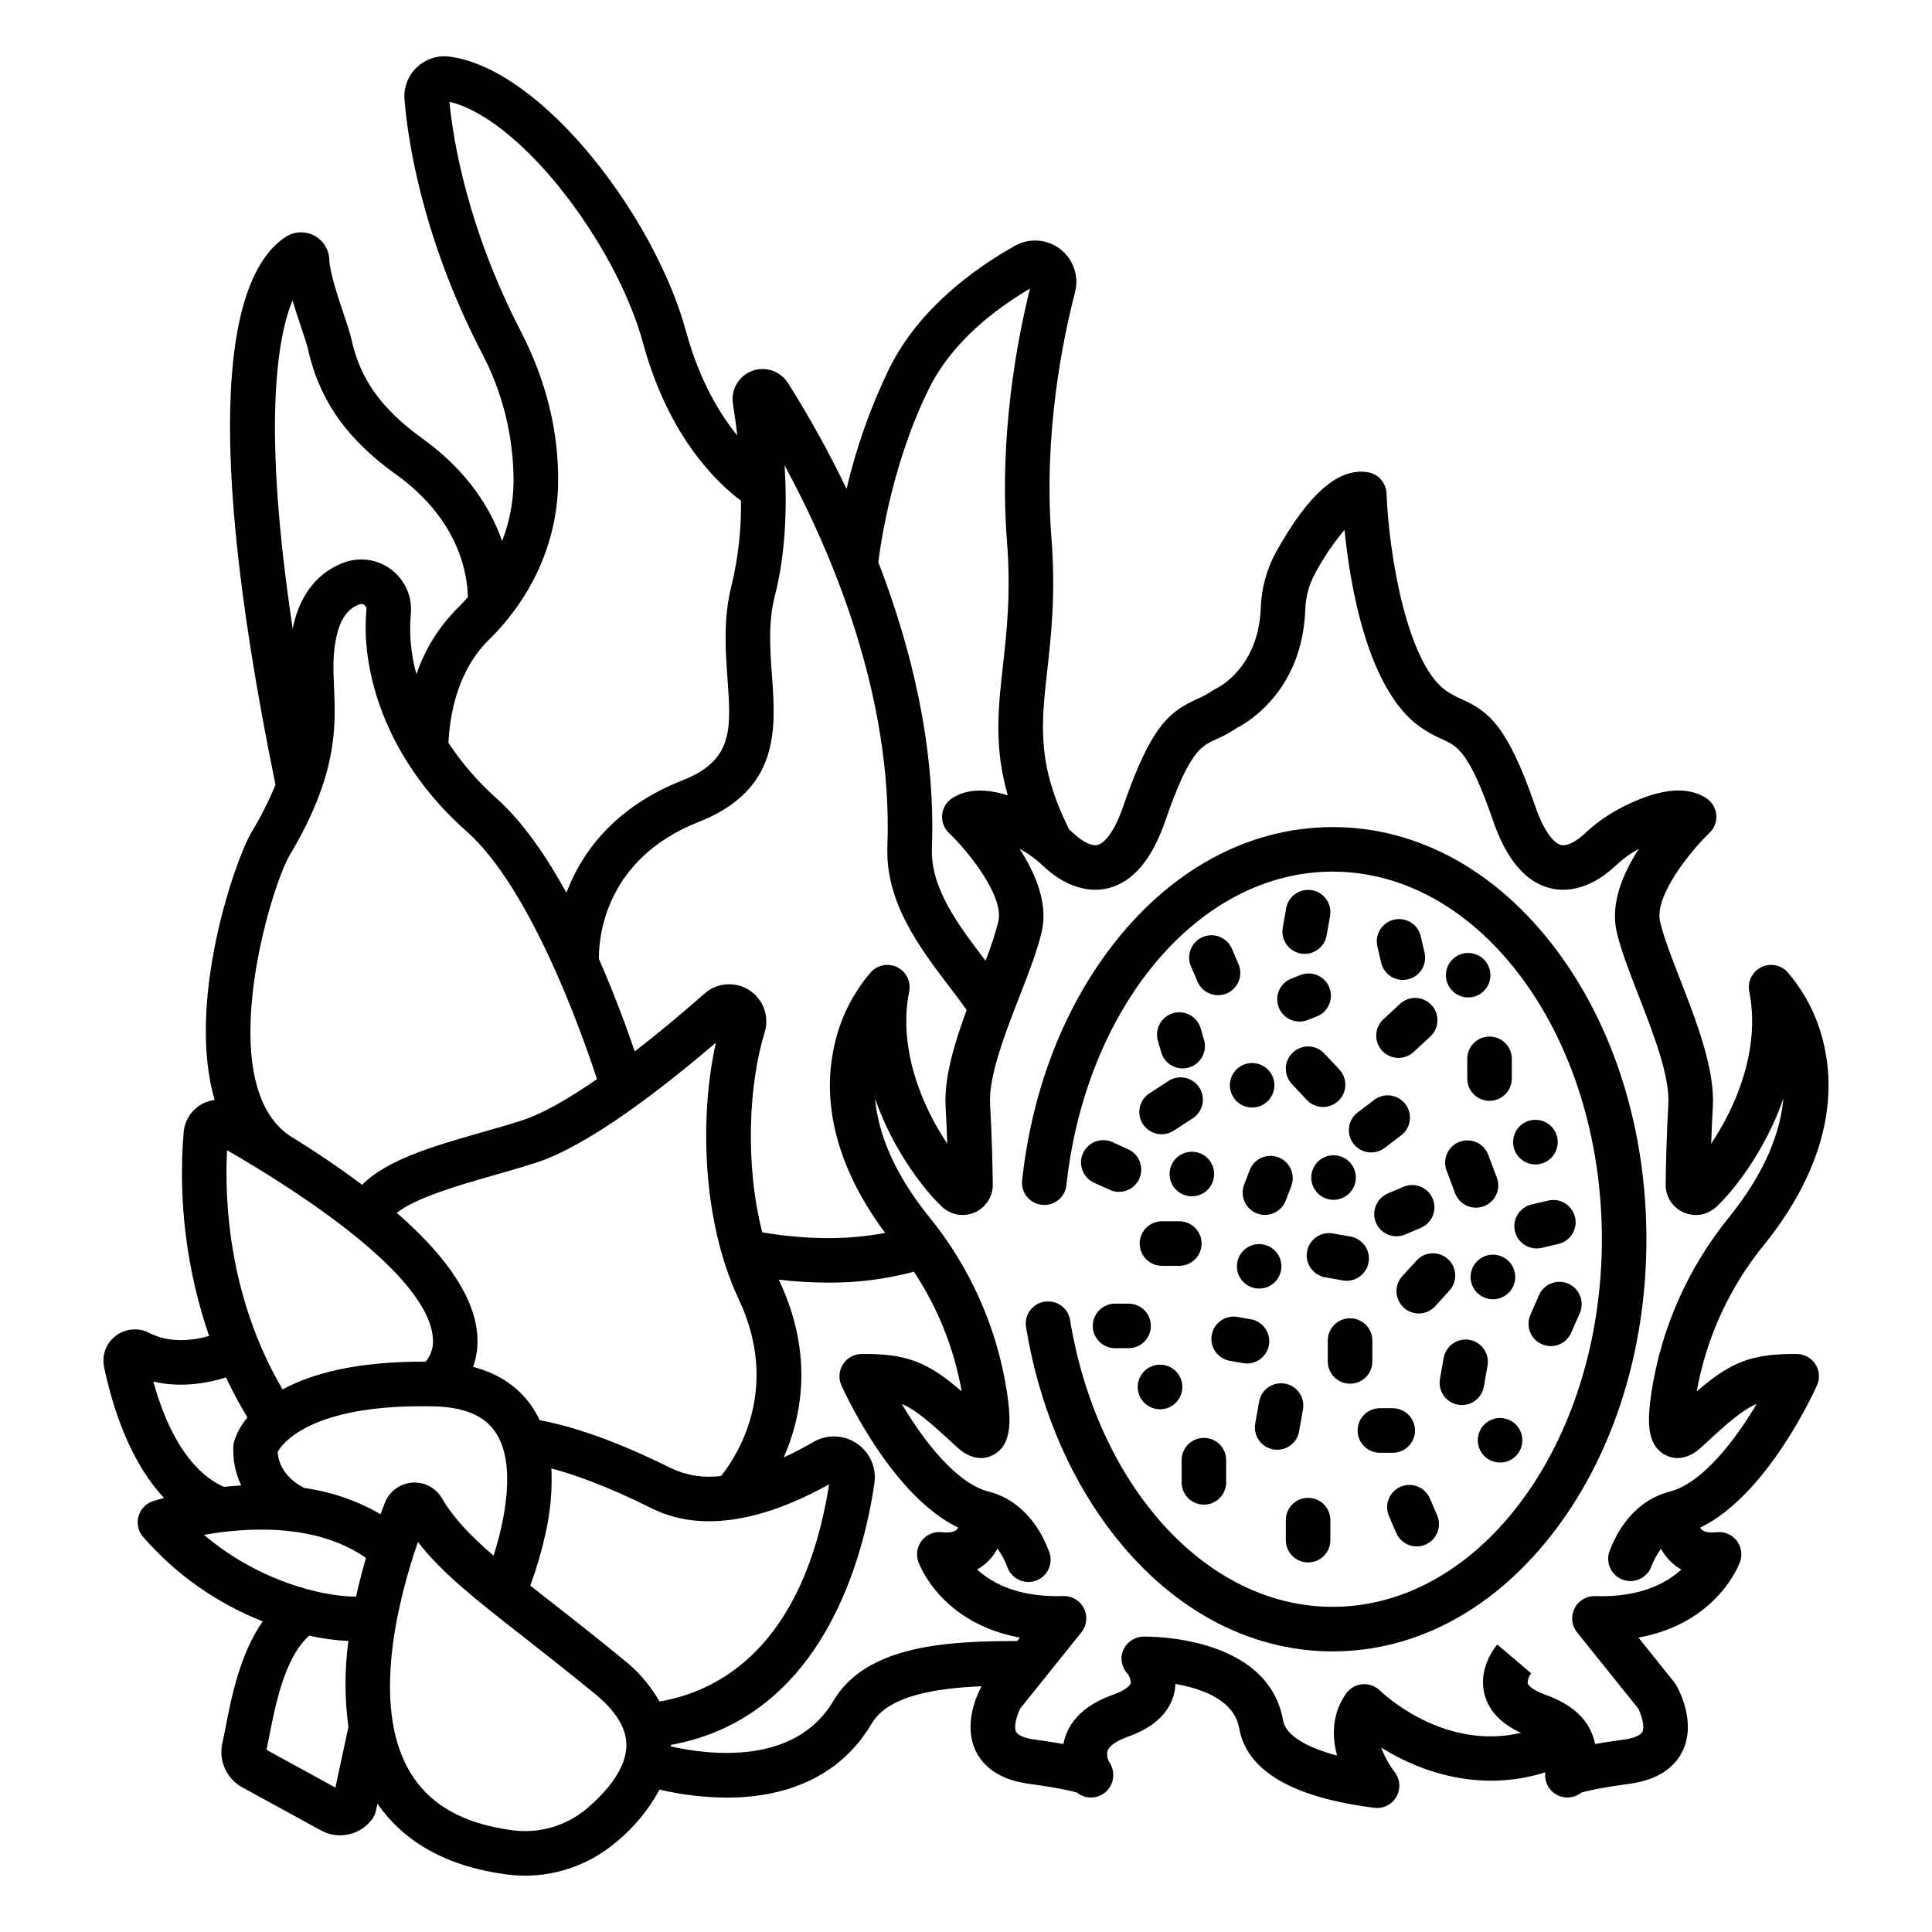 <?xml version="1.0" encoding="UTF-8"?>
<!-- Uploaded to: SVG Repo, www.svgrepo.com, Generator: SVG Repo Mixer Tools -->
<svg fill="#000000" width="800px" height="800px" version="1.1" viewBox="144 144 512 512" xmlns="http://www.w3.org/2000/svg">
 <g>
  <path d="m187.48 540.97c-1.543 0.418-2.539 0.73-2.871 0.84l-0.055 0.02h-0.016v-0.004c-1.871 0.617-3.309 2.129-3.836 4.027-0.531 1.898-0.074 3.934 1.207 5.426 8.617 9.918 19.504 17.602 31.73 22.402-6.047 8.574-8.32 20.195-9.832 27.961-0.324 1.664-0.605 3.106-0.871 4.242-1.074 4.66 1.074 9.469 5.262 11.777l20.805 11.391c4.602 2.551 10.375 1.332 13.555-2.856 0.531-0.695 0.898-1.496 1.082-2.352l0.395-1.844c7.184 10.379 18.66 16.684 34.188 18.746v0.004c10.512 1.395 21.121-1.754 29.172-8.66 4.656-3.828 8.523-8.527 11.387-13.828 5.844 1.375 11.824 2.09 17.828 2.125h0.098c17.516-0.027 30.758-6.812 38.301-19.633 4.375-7.438 17.09-9.375 29.117-9.875-1.098 2.016-4.984 10.047-1.508 17.211 1.59 3.277 5.289 7.426 13.875 8.609 8.43 1.16 11.746 1.992 12.926 2.356h-0.004c1.051 0.848 2.359 1.309 3.707 1.309h0.012c1.98 0 3.828-0.996 4.918-2.648 1.117-1.73 1.285-3.906 0.449-5.785-0.191-0.438-0.426-0.855-0.695-1.246-0.41-0.84-0.516-1.793-0.297-2.699 0.465-1.312 2.41-2.664 5.344-3.711 6.769-2.414 10.879-6.164 12.215-11.156 0.25-0.926 0.391-1.883 0.426-2.844 6.797 1.168 15.574 4.141 16.902 11.719 1.969 11.242 14.016 18.34 35.801 21.098l0.004 0.004c0.246 0.031 0.496 0.047 0.742 0.047 2.277 0 4.352-1.312 5.332-3.367 0.977-2.059 0.684-4.496-0.75-6.262-1.461-1.949-2.637-4.098-3.492-6.379 10.512 6.594 26.41 11.973 43.492 6.547h0.004c-0.18 1.414 0.148 2.84 0.922 4.035 1.09 1.652 2.938 2.644 4.918 2.644h0.008c1.348 0 2.656-0.461 3.707-1.309 1.18-0.363 4.496-1.195 12.926-2.356 8.586-1.18 12.285-5.332 13.875-8.609 3.785-7.793-1.156-16.629-1.734-17.613-0.148-0.246-0.312-0.484-0.492-0.711l-9.453-11.777c20.887-3.82 26.66-19.332 26.934-20.098h-0.004c0.68-1.914 0.328-4.043-0.93-5.633-1.262-1.594-3.25-2.43-5.269-2.211-1.094 0.117-3.07 0.195-3.949-0.652l0.004 0.004c-0.164-0.168-0.301-0.359-0.41-0.566 17.219-8.328 29.477-34.449 30.934-37.668v0.004c0.82-1.816 0.672-3.922-0.395-5.602-1.07-1.684-2.914-2.711-4.902-2.738-12.242-0.172-17.805 2.363-26.566 9.906h-0.004c2.547-14.242 8.68-27.602 17.824-38.812 17.602-21.863 18.508-40.211 16.164-51.758h0.004c-1.473-7.644-4.93-14.77-10.031-20.652-1.82-1.883-4.66-2.344-6.981-1.129-2.32 1.215-3.566 3.812-3.055 6.383 3.043 15.254-3.574 30.629-10.094 40.316 0.098-3.035 0.246-6.356 0.441-9.84 0.555-9.938-4.324-22.492-8.629-33.566-2.281-5.867-4.438-11.406-5.359-15.484-1.543-6.816 8.152-18.742 13.086-23.445v-0.004c1.312-1.246 1.98-3.023 1.816-4.824-0.168-1.801-1.148-3.426-2.668-4.41-5.375-3.484-13.285-2.453-23.504 3.062-3.156 1.738-6.078 3.867-8.695 6.344-2.43 2.262-4.797 3.387-6.32 3.008-0.836-0.207-3.797-1.562-6.773-10.199-7.449-21.617-12.398-25.191-19.672-28.512l-0.004-0.004c-1.406-0.586-2.75-1.316-4.012-2.18-10.285-7.344-15.113-35.961-15.742-52.27-0.105-2.785-2.148-5.121-4.894-5.594-7.742-1.34-15.723 5.57-24.387 21.129-2.488 4.543-3.871 9.605-4.039 14.781-0.59 15.922-11.352 21.168-11.754 21.359-0.363 0.164-0.711 0.359-1.035 0.594-1.262 0.859-2.606 1.59-4.012 2.18-7.273 3.32-12.223 6.894-19.672 28.512-2.977 8.637-5.938 9.992-6.773 10.199-1.531 0.379-3.891-0.742-6.32-3.008-0.391-0.363-0.789-0.688-1.18-1.035-8.625-17.176-7.461-27.688-5.852-42.129 1.066-9.543 2.269-20.367 1.113-35.188-2.141-27.426 2.996-52.555 6.25-65.09h-0.004c1.117-4.238-0.406-8.734-3.871-11.422-3.461-2.688-8.195-3.047-12.023-0.914-10.809 6.062-25.344 16.582-33.199 32.266h-0.004c-5.012 10.262-8.848 21.055-11.438 32.176-4.629-9.652-9.82-19.031-15.539-28.082-2.027-3.188-6.012-4.512-9.539-3.172-3.531 1.34-5.633 4.977-5.035 8.703 0.379 2.363 0.789 5.203 1.137 8.367-4.434-5.438-9.957-14.301-13.562-27.562-8.219-30.258-37.988-69.484-62.613-72.812-3.188-0.43-6.394 0.609-8.727 2.82-2.332 2.211-3.535 5.359-3.273 8.562 0.789 9.773 4.352 35.848 20.309 66.793 5.684 10.641 8.637 22.527 8.594 34.59-0.078 5.344-1.105 10.629-3.035 15.609-2.922-8.355-8.914-18.367-21.059-27.129-10.914-7.875-16.555-15.734-18.859-26.305-0.367-1.684-1.129-3.961-2.098-6.848-1.469-4.383-3.691-11.004-3.773-14.211-0.062-2.727-1.602-5.203-4.016-6.469-2.414-1.266-5.328-1.121-7.602 0.379-13.027 8.641-24.008 40.879-2.648 145.17l-0.004 0.004c-1.785 4.348-3.91 8.547-6.352 12.562-4.246 7.102-17.418 44.809-9.77 70.961h-0.004c-4.402 0.547-7.824 4.098-8.207 8.52-1.512 18.281 0.781 36.676 6.742 54.027-4.164 1.176-10.352 2.019-15.844-0.805-2.863-1.496-6.336-1.195-8.902 0.77-2.551 1.926-3.754 5.156-3.082 8.281 2.031 9.754 6.516 24.734 15.895 34.672zm45.402 76.754-18.254-10c0.246-1.137 0.492-2.398 0.77-3.816 1.543-7.898 4.035-20.691 10.543-26.438 3.418 0.762 6.891 1.234 10.387 1.406-1.027 7.559-1.023 15.223 0.008 22.777zm5.477-50.598c-9.406-0.012-26.25-4.402-40.289-16.375 11.195-1.977 29.637-3.199 42.922 6.125-0.938 3.195-1.84 6.637-2.637 10.246zm6.484-21.84-0.004-0.004c-6.215-3.606-13.074-5.965-20.191-6.945-6.238-3.211-6.996-7.887-7.051-9.578 1.055-1.949 8.484-12.777 41.262-12.059 8.266 0.172 13.711 2.516 16.66 7.168 5.215 8.227 2.387 22.688-0.723 32.402-6.102-5.25-10.512-9.859-13.695-15.227l0.004-0.008c-1.629-2.773-4.699-4.375-7.906-4.125s-5.992 2.305-7.176 5.297c-0.375 0.938-0.77 1.965-1.184 3.074zm94.934-56.969c11.25 23.902-0.613 41.746-4.68 46.828-4.488 0.602-9.051-0.09-13.156-2-17.492-8.77-29.227-11.758-34.902-12.773-0.457-0.969-0.973-1.91-1.543-2.816-3.59-5.672-8.992-9.453-16.109-11.316 0.828-2.352 1.219-4.84 1.148-7.336-0.242-10.113-7.41-21.309-21.367-33.473 4.894-4.043 17.199-7.551 25.867-10.023 3.734-1.062 7.594-2.164 11.102-3.309 13.59-4.43 32.562-18.938 47.574-31.773-4.344 19.496-3.695 47.246 6.066 67.992zm-40.074 134.82c-5.496 4.719-12.746 6.863-19.922 5.906-13.18-1.75-22.086-6.859-27.23-15.613-10.398-17.695-2.812-46.289 2.203-60.789 6.391 8.254 15.336 15.254 27.738 24.965 5.609 4.387 11.953 9.359 19.23 15.332 5.449 4.473 8.234 8.984 8.285 13.402 0.07 6.496-5.566 12.719-10.305 16.797zm9.512-39.324c-7.379-6.062-13.789-11.078-19.445-15.504-1.836-1.438-3.586-2.809-5.242-4.113 1.637-4.426 2.969-8.961 3.988-13.57 1.332-5.723 1.875-11.602 1.609-17.473 5.68 1.516 14.543 4.539 26.527 10.547 15.41 7.731 33.789 1.082 47.082-6.352-6.887 43.441-29.508 54.941-44.949 57.574-2.441-4.285-5.691-8.059-9.57-11.109zm55.625 10.957c-10.164 17.273-33.18 14.285-43.043 12.055 0-0.141 0.012-0.277 0.012-0.418 40.527-7.316 51.184-50.445 53.91-69.328 0.605-4.113-1.199-8.211-4.644-10.543-3.441-2.332-7.918-2.488-11.512-0.402-2.207 1.289-4.894 2.738-7.871 4.098 4.832-10.945 7.992-27.371-1.223-46.945-0.027-0.055-0.047-0.109-0.074-0.164v0.004c4.309 0.512 8.648 0.77 12.988 0.777 7.699 0.07 15.371-0.902 22.812-2.887 6.352 9.59 10.664 20.387 12.664 31.715-8.758-7.543-14.301-10.078-26.566-9.906h-0.004c-1.992 0.027-3.832 1.055-4.902 2.738-1.066 1.68-1.215 3.785-0.395 5.602 1.457 3.219 13.715 29.34 30.934 37.668v-0.004c-0.109 0.207-0.246 0.398-0.41 0.566-0.879 0.844-2.856 0.77-3.945 0.652l-0.004-0.004c-2.016-0.219-4.008 0.617-5.266 2.211-1.258 1.59-1.609 3.719-0.934 5.633 0.273 0.766 6.039 16.281 26.93 20.098l-0.734 0.914c-17.445 0.016-39.836 0.766-48.723 15.871zm55.656-221.22c5.523 5.148 11.641 7.215 17.227 5.828 6.496-1.621 11.566-7.609 15.082-17.809 6.336-18.387 9.457-19.812 13.414-21.617v-0.004c1.941-0.836 3.805-1.852 5.562-3.027 3.223-1.66 17.352-10.137 18.137-31.41 0.098-3.316 0.973-6.562 2.559-9.477 2.195-4.133 4.82-8.02 7.832-11.602 1.477 14.766 6.07 42.25 20.008 52.203v-0.004c1.871 1.305 3.875 2.418 5.973 3.316 3.953 1.805 7.078 3.234 13.414 21.617 3.516 10.199 8.59 16.191 15.082 17.809 5.586 1.391 11.703-0.676 17.227-5.828v0.004c1.879-1.789 3.981-3.332 6.25-4.59l0.062-0.031c-4.176 6.445-7.598 14.434-5.91 21.871 1.117 4.93 3.426 10.867 5.871 17.152 3.871 9.957 8.258 21.238 7.844 28.629-0.492 8.723-0.656 16.414-0.711 21.328l-0.004-0.004c-0.043 3.184 1.812 6.082 4.715 7.383 2.902 1.301 6.301 0.75 8.645-1.395 4.293-3.941 12.957-14.66 17.84-28.766-0.777 8.645-4.559 19.238-14.34 31.391l0.004-0.004c-10.871 13.336-17.984 29.332-20.605 46.336-1.023 6.961-1.586 13.984 3.637 16.734 1.754 0.926 5.336 1.879 9.617-2.094 7.023-6.516 10.785-9.816 14.613-11.434-1.121 1.883-2.394 3.914-3.805 5.965-6.652 9.703-13.449 15.824-19.137 17.238-0.098 0.023-0.195 0.059-0.301 0.086-0.027 0.008-0.055 0.016-0.082 0.023-6.977 1.879-12.527 7.406-15.652 15.625h0.004c-1.156 3.051 0.375 6.461 3.422 7.617 3.047 1.16 6.457-0.371 7.617-3.418 0.633-1.699 1.5-3.301 2.582-4.754 0.66 1.234 1.504 2.363 2.496 3.352 0.859 0.844 1.824 1.57 2.875 2.156-3.922 3.617-10.922 7.426-22.824 7.047-2.309-0.094-4.457 1.188-5.473 3.262-1.031 2.062-0.77 4.539 0.676 6.336l16.199 20.18c0.824 1.59 1.816 4.734 1.121 6.164-0.457 0.941-2.273 1.711-4.859 2.066-3.008 0.414-5.547 0.801-7.699 1.18-0.117-0.637-0.277-1.262-0.484-1.875-1.664-5.019-5.902-8.766-12.602-11.152-3.422-1.219-4.606-2.504-4.769-3.074h0.004c-0.012-0.957 0.32-1.891 0.93-2.629l-8.992-7.656c-0.539 0.633-5.211 6.383-3.344 13.324 1.156 4.32 4.398 7.711 9.645 10.109-20.566 4.805-36.633-10.477-37.398-11.219v0.004c-1.234-1.215-2.941-1.828-4.668-1.672-1.723 0.152-3.293 1.055-4.297 2.469-3.715 5.25-3.812 11.168-2.387 16.434-8.484-2.25-13.641-5.519-14.301-9.289-3.961-22.594-35.566-22.254-36.918-22.238h0.004c-2.32 0-4.426 1.352-5.394 3.461-0.949 2.07-0.574 4.512 0.953 6.203 0.641 0.754 0.988 1.707 0.984 2.695-0.164 0.566-1.348 1.855-4.769 3.074-6.691 2.387-10.938 6.137-12.594 11.152v-0.004c-0.203 0.613-0.363 1.242-0.484 1.879-2.152-0.375-4.691-0.762-7.699-1.18-2.578-0.355-4.394-1.125-4.856-2.059-0.68-1.379 0.207-4.406 1.125-6.184l16.191-20.172v-0.004c1.445-1.797 1.711-4.273 0.68-6.336s-3.172-3.336-5.477-3.262c-11.926 0.379-18.914-3.434-22.828-7.043 1.051-0.59 2.019-1.316 2.879-2.164 0.996-0.984 1.836-2.117 2.496-3.352 1.082 1.453 1.953 3.055 2.582 4.75 0.504 1.535 1.609 2.793 3.066 3.492 1.453 0.695 3.129 0.766 4.637 0.191 1.508-0.57 2.715-1.734 3.344-3.219 0.629-1.484 0.625-3.16-0.016-4.641-3.18-8.363-8.875-13.957-16.035-15.734-5.688-1.414-12.484-7.535-19.133-17.238-1.406-2.051-2.684-4.082-3.805-5.965 3.828 1.617 7.59 4.922 14.617 11.434 4.281 3.969 7.863 3.016 9.617 2.094 5.223-2.75 4.66-9.773 3.637-16.734l-0.004-0.004c-2.617-17.004-9.73-33-20.602-46.336-9.785-12.152-13.566-22.75-14.344-31.391 4.883 14.105 13.547 24.828 17.844 28.77v0.004c2.348 2.144 5.742 2.691 8.645 1.395 2.902-1.301 4.754-4.203 4.715-7.383-0.059-4.941-0.227-12.648-0.715-21.328-0.414-7.391 3.973-18.672 7.844-28.629 2.445-6.285 4.754-12.223 5.871-17.152 1.688-7.438-1.738-15.426-5.91-21.871l0.062 0.035c2.273 1.254 4.375 2.793 6.25 4.586zm-30.148-126.86c6.102-12.188 17.488-20.848 26.605-26.211-3.434 13.805-8.258 39.246-6.09 67.012 1.07 13.707-0.07 23.934-1.078 32.965-1.262 11.316-2.391 21.5 1.285 34.316-6.074-1.902-11.004-1.656-14.719 0.754l-0.004-0.008c-1.516 0.984-2.5 2.609-2.668 4.41-0.164 1.797 0.5 3.574 1.812 4.82 4.938 4.707 14.637 16.633 13.086 23.449v0.004c-0.91 3.535-2.047 7.008-3.402 10.398l-0.094-0.121c-7.137-9.379-14.516-19.078-14.117-29.75 1.016-27.383-5.727-53.824-14.199-75.727 0.668-5.383 3.816-26.82 13.582-46.312zm-41.777 76.258c-0.496-6.93-1.012-14.094 0.758-20.969 2.883-11.199 3.273-23.52 2.602-34.652 12.586 23.27 28.715 61.238 27.238 100.95-0.555 14.898 8.516 26.82 16.52 37.34 1.594 2.094 3.117 4.102 4.488 6.039-3.246 8.836-6.012 17.977-5.586 25.586 0.195 3.481 0.336 6.805 0.441 9.84-6.519-9.691-13.137-25.066-10.094-40.316l0.004-0.004c0.508-2.57-0.734-5.168-3.055-6.383-2.32-1.215-5.164-0.754-6.984 1.129-5.102 5.887-8.566 13.012-10.031 20.664-2.227 10.973-1.508 28.105 13.695 48.551-9.551 1.891-20.906 1.863-32.57-0.145-4.641-18.258-3.543-39.457 0.645-52.977h-0.004c1.305-4.207-0.348-8.773-4.043-11.176-3.699-2.398-8.539-2.047-11.855 0.859-6.574 5.781-12.781 10.922-18.523 15.359-2.066-6.066-5.305-14.949-9.496-24.492-0.086-4.562 0.898-26.27 26.43-36.324 21.602-8.52 20.445-24.645 19.422-38.875zm-56.664-51.016c0.18-13.555-3.156-27.066-9.906-40.16-14.199-27.531-17.926-50.727-18.898-60.789 8.312 1.871 19.008 10.117 28.977 22.434 10.43 12.891 18.781 28.402 22.336 41.496 6.836 25.168 19.969 37.348 25.961 41.789v0.004c0.094 7.516-0.742 15.016-2.484 22.328-2.25 8.742-1.641 17.25-1.102 24.758 0.973 13.531 1.559 21.699-11.977 27.031-18.926 7.457-27.145 20.262-30.707 29.754-5.41-9.809-11.684-18.941-18.594-25.055l0.004 0.004c-4.844-4.336-9.109-9.27-12.691-14.691 0.793-14.535 6.172-22.801 10.66-27.203 11.676-11.445 18.219-26.258 18.422-41.699zm-70.391-48.332c0.738 2.496 1.574 4.992 2.336 7.266 0.75 2.238 1.527 4.551 1.758 5.609 3.766 17.273 14.527 26.906 23.488 33.367 17.273 12.449 18.848 27.523 18.871 32.441-0.875 1-1.785 1.977-2.754 2.922l-0.004 0.004c-4.906 4.91-8.617 10.887-10.844 17.461-1.465-5.172-1.973-10.562-1.5-15.914 0.441-4.512-1.461-8.93-5.035-11.711-3.578-2.781-8.332-3.535-12.594-1.996-4.641 1.688-10.715 5.812-13.301 15.867-0.145 0.566-0.258 1.117-0.375 1.672-8.086-53.691-4.121-77.047-0.047-86.988zm-0.73 147c12.738-21.305 12.184-34.172 11.734-44.516-0.215-5.019-0.402-9.348 0.852-14.23 1.062-4.133 2.992-6.652 5.902-7.711h0.004c0.438-0.168 0.93-0.09 1.293 0.207 0.395 0.293 0.605 0.777 0.547 1.27-1.512 15.695 4.68 39.367 26.578 58.746 16.879 14.938 30.426 53.148 34.516 65.617-7.977 5.516-14.68 9.238-19.727 10.887-3.297 1.074-6.887 2.098-10.68 3.18-12.426 3.543-25.168 7.184-31.844 13.934-5.676-4.273-12.145-8.652-19.395-13.141-20.32-14.172-4.887-65.695 0.223-74.242zm-16.613 78.215c18.449 10.66 53.762 33.219 54.555 50.121 0.16 2.148-0.531 4.273-1.922 5.922-18.559-0.109-30.395 3.258-37.922 7.356-14.383-24.547-15.398-50.227-14.711-63.398zm-0.281 60.223v-0.004c1.707 3.637 3.609 7.18 5.691 10.613-1.641 1.891-2.859 4.106-3.578 6.504-0.062 0.25-0.109 0.508-0.141 0.766-0.254 3.699 0.453 7.402 2.062 10.746-1.562 0.09-3.086 0.215-4.551 0.371-4.633-1.945-13.324-8.16-18.734-27.902 7.394 1.742 14.488 0.398 19.246-1.098z"/>
  <path d="m470.45 395.38c-1.301-2.965-4.75-4.328-7.727-3.055-2.977 1.273-4.375 4.707-3.129 7.695l1.777 4.16c1.293 2.981 4.75 4.356 7.738 3.078 2.984-1.277 4.379-4.727 3.117-7.723z"/>
  <path d="m446.88 441.9c0.852 1.312 2.191 2.234 3.723 2.562 1.531 0.324 3.129 0.031 4.441-0.82l5.039-3.269c2.738-1.773 3.516-5.43 1.742-8.168-1.773-2.734-5.43-3.516-8.164-1.738l-5.039 3.269-0.004-0.004c-2.734 1.777-3.512 5.43-1.738 8.168z"/>
  <path d="m446.03 473.55c0 3.262 2.641 5.906 5.902 5.906h4.594c3.262 0 5.906-2.644 5.906-5.906 0-3.258-2.644-5.902-5.906-5.902h-4.594c-3.262 0-5.902 2.644-5.902 5.902z"/>
  <path d="m501.78 510.7c3.262 0 5.906-2.644 5.906-5.906v-5.539 0.004c0-3.262-2.644-5.906-5.906-5.906-3.258 0-5.902 2.644-5.902 5.906v5.535c0 3.262 2.644 5.906 5.902 5.906z"/>
  <path d="m514.09 471.63c0.801 0 1.594-0.164 2.328-0.48l4.148-1.781h0.004c2.996-1.285 4.383-4.758 3.094-7.754-1.285-2.996-4.758-4.383-7.754-3.098l-4.152 1.781v0.004c-2.574 1.105-4.019 3.871-3.453 6.617 0.562 2.746 2.984 4.715 5.785 4.711z"/>
  <path d="m463.05 542.74c3.262 0 5.902-2.641 5.902-5.902v-5.879c0-3.262-2.641-5.902-5.902-5.902s-5.906 2.641-5.906 5.902v5.879c0 3.262 2.644 5.902 5.906 5.902z"/>
  <path d="m439.5 489.48c-3.258 0-5.902 2.641-5.902 5.902 0 3.262 2.644 5.902 5.902 5.902h3.586c3.262 0 5.902-2.641 5.902-5.902 0-3.262-2.641-5.902-5.902-5.902z"/>
  <path d="m538.74 418.7c-3.262 0-5.902 2.644-5.902 5.906v5.227-0.004c0 3.262 2.641 5.906 5.902 5.906 3.262 0 5.906-2.644 5.906-5.906v-5.227 0.004c0-3.262-2.644-5.906-5.906-5.906z"/>
  <path d="m551.84 487.24-2.277 5.227c-1.305 2.988 0.062 6.469 3.051 7.773 2.988 1.305 6.469-0.062 7.773-3.051l2.281-5.227c1.305-2.988-0.062-6.469-3.051-7.773-2.988-1.305-6.469 0.062-7.773 3.051z"/>
  <path d="m475.18 454.09-1.441 3.781h-0.004c-0.586 1.469-0.559 3.113 0.078 4.562 0.633 1.445 1.824 2.582 3.301 3.144 1.477 0.562 3.121 0.512 4.559-0.145 1.438-0.66 2.555-1.867 3.094-3.352l1.445-3.781c1.141-3.043-0.387-6.438-3.422-7.594-3.035-1.16-6.438 0.352-7.609 3.383z"/>
  <path d="m515.77 403.7c1.801 0 3.504-0.82 4.625-2.231 1.121-1.414 1.539-3.258 1.133-5.012l-1.027-4.406c-0.777-3.137-3.93-5.066-7.074-4.332-3.148 0.734-5.117 3.859-4.426 7.016l1.027 4.406c0.625 2.668 3 4.555 5.742 4.559z"/>
  <path d="m494.97 423.19c-2.227-2.383-5.965-2.504-8.344-0.277-2.383 2.227-2.508 5.965-0.277 8.348l3.961 4.231c2.227 2.379 5.965 2.504 8.344 0.277 2.383-2.231 2.508-5.965 0.277-8.348z"/>
  <path d="m495.24 482.51 4.527 0.801-0.004 0.004c1.555 0.293 3.16-0.043 4.457-0.941 1.301-0.895 2.188-2.273 2.465-3.828s-0.082-3.156-0.996-4.445c-0.914-1.289-2.305-2.156-3.863-2.414l-4.527-0.801c-1.551-0.293-3.156 0.047-4.453 0.941-1.301 0.895-2.184 2.273-2.461 3.828-0.273 1.555 0.082 3.156 0.996 4.441 0.91 1.289 2.301 2.16 3.856 2.414z"/>
  <path d="m538.2 506c0.293-1.555-0.043-3.16-0.941-4.461-0.895-1.301-2.277-2.188-3.832-2.461-1.555-0.273-3.156 0.086-4.445 1-1.289 0.914-2.156 2.309-2.41 3.867l-0.965 5.453h0.004c-0.281 1.543 0.066 3.137 0.961 4.426 0.898 1.289 2.273 2.168 3.82 2.441 1.547 0.273 3.137-0.082 4.422-0.984s2.156-2.281 2.422-3.828z"/>
  <path d="m554.27 462.17-4.398 1.031c-3.172 0.742-5.144 3.922-4.398 7.098 0.742 3.172 3.922 5.144 7.094 4.398l4.398-1.031c1.531-0.348 2.863-1.297 3.695-2.629 0.832-1.332 1.098-2.945 0.742-4.473-0.359-1.531-1.316-2.856-2.652-3.68-1.34-0.824-2.953-1.082-4.481-0.715z"/>
  <path d="m481.44 528.11c0.34 0.059 0.688 0.09 1.031 0.09 2.863-0.004 5.309-2.059 5.805-4.875l1.023-5.789c0.281-1.547-0.066-3.141-0.965-4.43-0.895-1.289-2.269-2.164-3.816-2.438-1.547-0.273-3.137 0.078-4.422 0.984-1.285 0.902-2.156 2.281-2.426 3.828l-1.023 5.789h0.004c-0.273 1.543 0.078 3.129 0.977 4.41 0.898 1.285 2.269 2.16 3.812 2.43z"/>
  <path d="m473.43 505.25c3.211 0.57 6.277-1.57 6.848-4.781 0.57-3.211-1.57-6.273-4.781-6.844l-3.531-0.625v-0.004c-3.211-0.57-6.273 1.57-6.844 4.781-0.574 3.211 1.566 6.277 4.777 6.848z"/>
  <path d="m488.73 396.69c0.34 0.059 0.688 0.09 1.035 0.09 2.859-0.004 5.309-2.059 5.805-4.879l0.91-5.144c0.566-3.211-1.578-6.273-4.789-6.84-3.211-0.566-6.273 1.574-6.84 4.785l-0.91 5.144c-0.27 1.543 0.078 3.133 0.977 4.414 0.898 1.285 2.269 2.156 3.812 2.43z"/>
  <path d="m503.8 438.8c-2.598 1.969-3.109 5.676-1.141 8.273 1.969 2.598 5.672 3.109 8.273 1.141l4.434-3.363c2.559-1.98 3.047-5.652 1.09-8.234-1.953-2.578-5.621-3.102-8.223-1.176z"/>
  <path d="m510.28 422.46c1.062 1.148 2.539 1.828 4.102 1.891 1.566 0.059 3.09-0.504 4.238-1.566l4.426-4.086c2.391-2.215 2.539-5.949 0.324-8.344-2.215-2.394-5.949-2.539-8.344-0.324l-4.422 4.09c-2.391 2.215-2.535 5.945-0.324 8.34z"/>
  <path d="m454.88 412.5c-1.504 0.438-2.773 1.453-3.527 2.824-0.754 1.371-0.934 2.988-0.496 4.492l0.887 3.066c0.906 3.133 4.18 4.938 7.312 4.027 3.133-0.91 4.934-4.184 4.027-7.316l-0.887-3.066c-0.438-1.504-1.453-2.773-2.824-3.527-1.371-0.758-2.988-0.938-4.492-0.5z"/>
  <path d="m482.88 410.96c0.566 1.461 1.691 2.637 3.125 3.269 1.438 0.629 3.062 0.664 4.523 0.09l2.414-0.941v0.004c3.039-1.184 4.543-4.606 3.363-7.644-1.184-3.039-4.606-4.543-7.644-3.359l-2.414 0.941h-0.004c-1.457 0.566-2.633 1.691-3.266 3.125-0.629 1.434-0.664 3.059-0.098 4.516z"/>
  <path d="m442.99 448.58-4.164-1.895 0.004-0.004c-2.969-1.352-6.469-0.039-7.82 2.926-1.352 2.969-0.043 6.469 2.926 7.824l4.164 1.895h-0.004c2.969 1.352 6.469 0.039 7.82-2.926 1.352-2.969 0.043-6.469-2.926-7.82z"/>
  <path d="m490.66 558.06c3.258 0 5.902-2.644 5.902-5.906v-5.309 0.004c0-3.262-2.644-5.906-5.902-5.906-3.262 0-5.906 2.644-5.906 5.906v5.309-0.004c0 3.262 2.644 5.906 5.906 5.906z"/>
  <path d="m514.02 550.25c1.293 2.996 4.766 4.375 7.762 3.082 2.992-1.293 4.371-4.766 3.078-7.762l-1.938-4.488c-1.293-2.992-4.766-4.371-7.762-3.078-2.992 1.293-4.371 4.766-3.078 7.762z"/>
  <path d="m527.33 454.14 2.269 6.027c0.543 1.48 1.652 2.684 3.086 3.344 1.434 0.656 3.07 0.715 4.543 0.156 1.477-0.555 2.668-1.676 3.312-3.117 0.641-1.441 0.68-3.078 0.109-4.547l-2.269-6.027c-1.176-3.016-4.555-4.523-7.586-3.383-3.027 1.141-4.574 4.504-3.465 7.547z"/>
  <path d="m519.4 478.04-3.785 4.172h0.004c-1.055 1.16-1.602 2.691-1.527 4.254 0.078 1.566 0.773 3.035 1.934 4.086 2.414 2.191 6.148 2.008 8.34-0.406l3.781-4.172c2.164-2.418 1.969-6.129-0.434-8.305-2.402-2.18-6.113-2.016-8.312 0.371z"/>
  <path d="m509.68 529h3.406c3.262 0 5.906-2.644 5.906-5.906 0-3.258-2.644-5.902-5.906-5.902h-3.406c-3.258 0-5.902 2.644-5.902 5.902 0 3.262 2.644 5.906 5.902 5.906z"/>
  <path d="m451.41 517.48c2.82 0.004 5.25-1.988 5.805-4.754 0.555-2.769-0.926-5.539-3.531-6.621s-5.613-0.172-7.18 2.172c-1.57 2.348-1.262 5.473 0.734 7.469 1.105 1.105 2.606 1.727 4.172 1.734z"/>
  <path d="m475.82 425.71c-2.812 0.004-5.231 1.992-5.777 4.754-0.543 2.758 0.934 5.519 3.535 6.594 2.602 1.07 5.598 0.16 7.156-2.184 1.559-2.34 1.25-5.457-0.742-7.441-1.109-1.102-2.609-1.719-4.172-1.723z"/>
  <path d="m550.91 440.76c-2.82-0.008-5.254 1.984-5.809 4.75-0.555 2.769 0.922 5.543 3.531 6.625 2.606 1.082 5.617 0.172 7.184-2.176 1.57-2.344 1.262-5.473-0.734-7.469-1.105-1.105-2.606-1.73-4.172-1.73z"/>
  <path d="m493.23 451.89c-1.992 1.992-2.297 5.113-0.73 7.457 1.566 2.34 4.566 3.25 7.168 2.168 2.602-1.078 4.078-3.848 3.527-6.609-0.551-2.762-2.977-4.75-5.793-4.746-1.566 0.004-3.066 0.625-4.172 1.73z"/>
  <path d="m464.04 459.3c1.988-1.992 2.293-5.113 0.73-7.453-1.566-2.34-4.566-3.25-7.168-2.176-2.602 1.078-4.082 3.844-3.531 6.606 0.547 2.762 2.969 4.754 5.785 4.754 1.566-0.008 3.07-0.629 4.184-1.73z"/>
  <path d="m477.7 485.49c2.812-0.004 5.231-1.992 5.777-4.754 0.543-2.758-0.938-5.519-3.535-6.594-2.602-1.07-5.598-0.16-7.156 2.184-1.559 2.34-1.25 5.457 0.742 7.441 1.109 1.098 2.609 1.719 4.172 1.723z"/>
  <path d="m541.53 531.59c3.262 0 5.906-2.644 5.906-5.906 0-3.258-2.644-5.902-5.906-5.902-3.262 0-5.902 2.644-5.902 5.902 0 3.262 2.641 5.906 5.902 5.906z"/>
  <path d="m533.07 396.54c-2.812 0.004-5.227 1.992-5.773 4.75-0.547 2.758 0.93 5.519 3.527 6.594 2.598 1.078 5.594 0.168 7.156-2.168s1.258-5.453-0.727-7.441c-1.109-1.109-2.613-1.734-4.184-1.734z"/>
  <path d="m539.65 476.5c-2.82-0.004-5.254 1.988-5.809 4.754-0.551 2.766 0.926 5.539 3.531 6.621 2.609 1.082 5.613 0.172 7.184-2.176 1.566-2.344 1.262-5.473-0.734-7.465-1.109-1.105-2.606-1.73-4.172-1.734z"/>
  <path d="m420.67 463.32h0.137c2.996-0.012 5.5-2.281 5.805-5.258 5.094-46.938 34.793-83.074 70.562-83.074 39.336 0 71.34 43.699 71.34 97.418 0 53.715-32 97.418-71.34 97.418-33.949 0-62.434-32.555-69.598-76.004v-0.004c-0.453-2.828-2.891-4.906-5.75-4.914h-0.156c-1.715 0-3.34 0.754-4.449 2.059-1.109 1.309-1.586 3.035-1.309 4.727 3.281 20.008 10.777 38.418 21.914 53.312 15.73 21.043 36.809 32.633 59.348 32.633 22.539 0 43.617-11.59 59.348-32.633 15.352-20.527 23.797-47.73 23.797-76.594 0-28.863-8.453-56.066-23.797-76.594-15.73-21.043-36.809-32.629-59.348-32.629-22.539 0-43.617 11.586-59.348 32.629-12.547 16.781-20.469 38.031-22.945 60.996-0.188 1.648 0.336 3.305 1.438 4.547 1.105 1.242 2.688 1.957 4.352 1.965z"/>
 </g>
</svg>